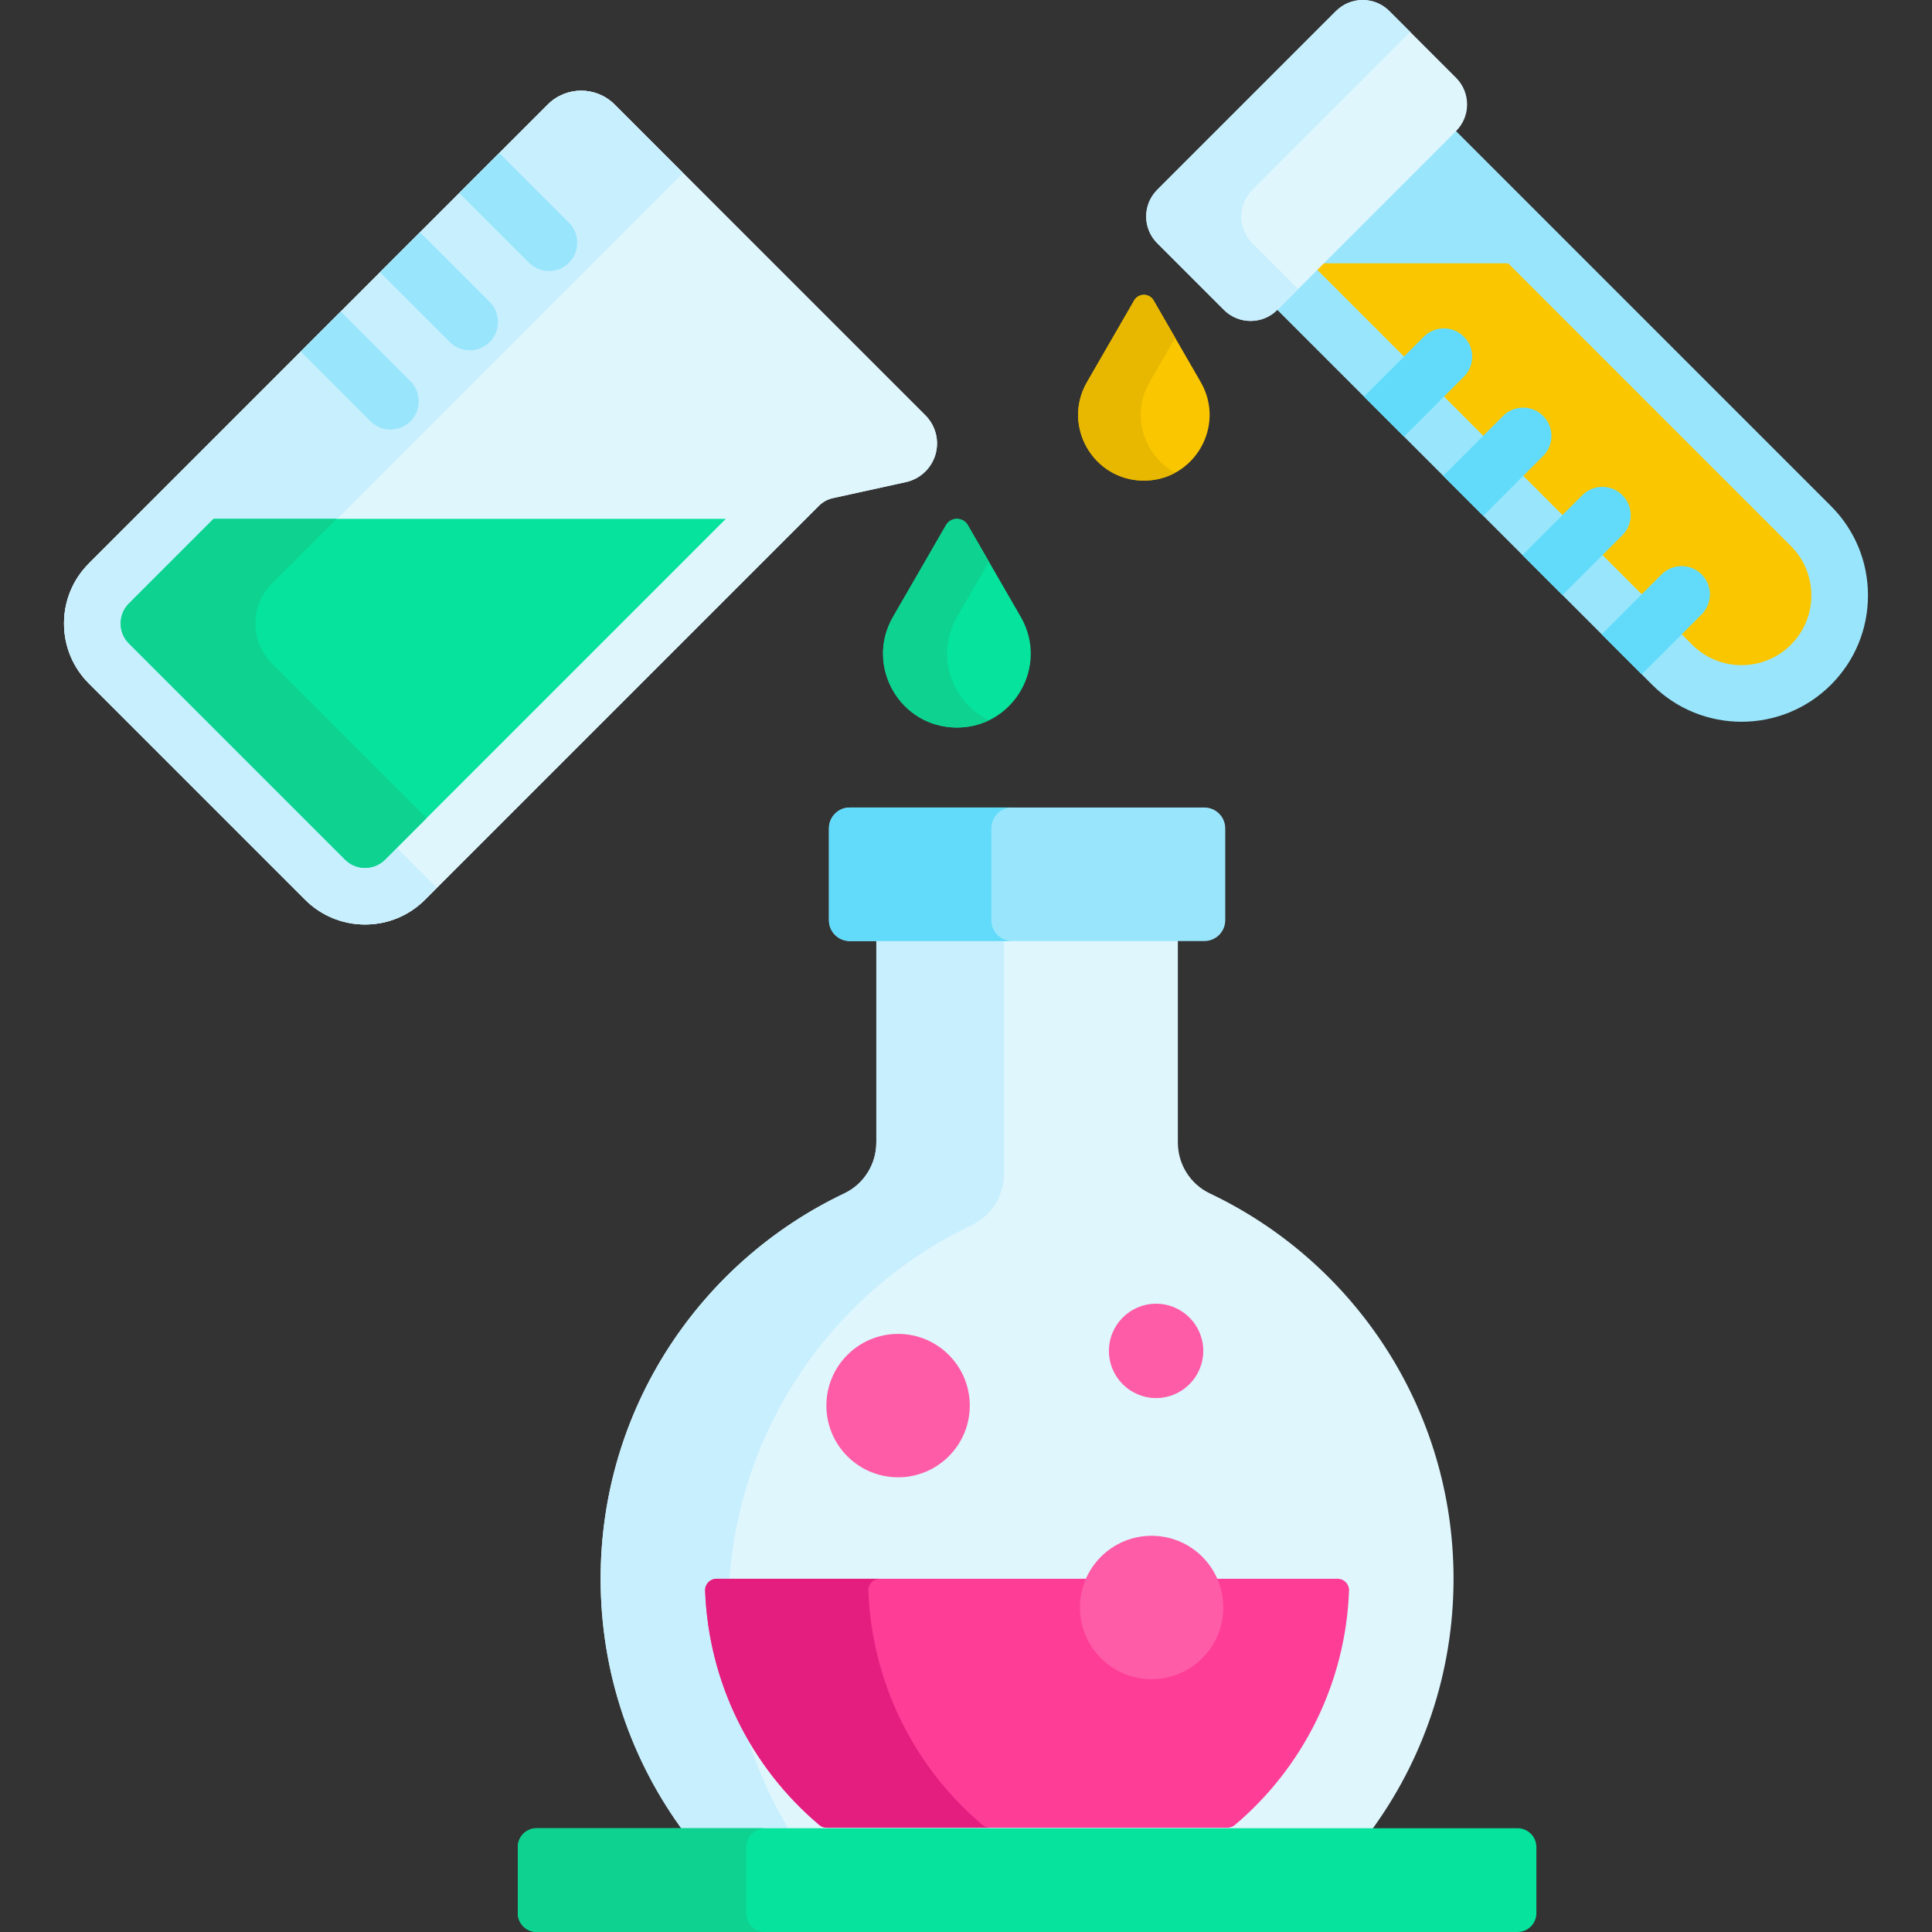 <svg id="Capa_1" enable-background="new 0 0 512 512" height="512" viewBox="0 0 512 512" width="512" xmlns="http://www.w3.org/2000/svg"><rect x="0" y="0" width="512" height="512" fill="#333333" stroke="none"/><g><g><g><g><path d="m485.218 134.097-100.054-100.055-47.376 47.376 100.056 100.056c6.53 6.53 15.109 9.796 23.688 9.796s17.157-3.266 23.688-9.796c6.328-6.327 9.813-14.74 9.813-23.688s-3.488-17.362-9.815-23.689z" fill="#99e6fc"/><path d="m474.612 144.705-74.918-74.919h-50.274l-1.026 1.026 100.055 100.055c7.213 7.213 18.949 7.213 26.162 0h.001c3.494-3.494 5.418-8.14 5.418-13.081s-1.924-9.587-5.418-13.081z" fill="#fac600"/><path d="m385.87 34.749-47.376 47.376c-3.905 3.905-10.237 3.905-14.142 0l-17.678-17.678c-3.905-3.905-3.905-10.237 0-14.142l47.376-47.376c3.905-3.905 10.237-3.905 14.142 0l17.678 17.678c3.905 3.905 3.905 10.236 0 14.142z" fill="#dff6fd"/><path d="m331.875 64.447c-3.905-3.905-3.905-10.237 0-14.142l41.847-41.847-5.529-5.529c-3.905-3.905-10.237-3.905-14.142 0l-47.376 47.376c-3.905 3.905-3.905 10.237 0 14.142l17.677 17.678c3.905 3.905 10.237 3.905 14.142 0l5.53-5.529z" fill="#c8effe"/><g fill="#62dbfb"><path d="m440.341 152.223-15.875 15.875 10.607 10.607 15.875-15.875c2.929-2.93 2.929-7.678 0-10.607-2.93-2.928-7.678-2.928-10.607 0z"/><path d="m419.341 131.223-15.875 15.875 10.607 10.607 15.875-15.875c2.929-2.93 2.929-7.678 0-10.607-2.93-2.928-7.678-2.928-10.607 0z"/><path d="m398.341 110.223-15.875 15.875 10.607 10.607 15.875-15.875c2.929-2.93 2.929-7.678 0-10.607-2.93-2.928-7.678-2.928-10.607 0z"/><path d="m377.341 89.223-15.875 15.875 10.607 10.607 15.875-15.875c2.929-2.93 2.929-7.678 0-10.607-2.93-2.928-7.678-2.928-10.607 0z"/></g></g></g><g><path d="m300.566 79.62-12.495 21.642c-6.698 11.601 1.674 26.103 15.07 26.103 13.396 0 21.768-14.501 15.07-26.103l-12.494-21.642c-1.144-1.983-4.006-1.983-5.151 0z" fill="#fac600"/></g><g><path d="m304.663 101.262 6.774-11.734-5.721-9.908c-1.144-1.983-4.006-1.983-5.151 0l-12.495 21.642c-6.698 11.601 1.674 26.102 15.07 26.102 3.071 0 5.874-.769 8.296-2.084-8.14-4.42-11.935-15.077-6.773-24.018z" fill="#e8b800"/></g><g><g><g><path d="m363.115 485.5c13.875-18.768 22.088-41.976 22.088-67.108 0-45.082-26.4-83.992-64.581-102.13-5.199-2.47-8.479-7.746-8.479-13.501v-54.372h-79.909v54.372c0 5.756-3.281 11.032-8.479 13.501-38.181 18.138-64.58 57.048-64.58 102.13 0 25.132 8.213 48.34 22.089 67.108z" fill="#dff6fd"/></g><g><path d="m209.475 485.5c-10.441-17.12-16.463-37.23-16.463-58.75 0-45.082 26.4-83.992 64.581-102.13 5.199-2.469 8.479-7.745 8.479-13.501v-62.729h-33.838v54.372c0 5.756-3.281 11.032-8.479 13.501-38.181 18.138-64.581 57.048-64.581 102.13 0 25.132 8.213 48.34 22.089 67.108h28.212z" fill="#c8effe"/></g><g><path d="m186.868 421.519c.881 24.142 11.928 46.654 30.276 62.141.542.458 1.234.704 1.943.704h106.204c.709 0 1.401-.246 1.943-.704 18.348-15.487 29.396-37.999 30.276-62.141.062-1.705-1.298-3.127-3.004-3.127h-164.634c-1.706 0-3.067 1.422-3.004 3.127z" fill="#fe3d97"/></g><g><path d="m230.125 421.519c-.062-1.705 1.298-3.127 3.004-3.127h-43.257c-1.706 0-3.067 1.422-3.004 3.127.881 24.142 11.928 46.654 30.277 62.141.542.457 1.234.704 1.943.704h43.257c-.709 0-1.401-.246-1.943-.704-18.349-15.487-29.397-37.999-30.277-62.141z" fill="#e41e7f"/></g><g><circle cx="238.001" cy="372.5" fill="#fe5ca7" r="19"/></g><g><circle cx="306.377" cy="358" fill="#fe5ca7" r="12.5"/></g><g><circle cx="305.189" cy="426" fill="#fe5ca7" r="19"/></g></g><g><path d="m402.159 512h-259.94c-2.761 0-5-2.239-5-5v-17.5c0-2.761 2.239-5 5-5h259.94c2.761 0 5 2.239 5 5v17.5c0 2.761-2.239 5-5 5z" fill="#05e39c"/></g><g><path d="m197.752 507v-17.5c0-2.762 2.239-5 5-5h-60.532c-2.762 0-5 2.238-5 5v17.5c0 2.761 2.239 5 5 5h60.532c-2.762 0-5-2.239-5-5z" fill="#0ed290"/></g><g><path d="m250.696 139.17-14.036 24.311c-7.524 13.032 1.881 29.323 16.929 29.323 15.048 0 24.454-16.29 16.93-29.323l-14.036-24.311c-1.286-2.227-4.501-2.227-5.787 0z" fill="#05e39c"/></g><g><path d="m253.618 163.482 8.451-14.637-5.586-9.675c-1.286-2.227-4.501-2.227-5.787 0l-14.036 24.312c-7.524 13.032 1.881 29.323 16.93 29.323 3.101 0 5.956-.7 8.479-1.912-9.722-4.672-14.425-17.064-8.451-27.411z" fill="#0ed290"/></g><g><path d="m319.174 249.388h-93.969c-3.053 0-5.527-2.475-5.527-5.527v-24.334c0-3.053 2.475-5.527 5.527-5.527h93.969c3.053 0 5.527 2.475 5.527 5.527v24.334c0 3.053-2.475 5.527-5.527 5.527z" fill="#99e6fc"/></g><g><path d="m262.718 243.861v-24.334c0-3.053 2.475-5.527 5.527-5.527h-43.04c-3.053 0-5.527 2.475-5.527 5.527v24.334c0 3.052 2.475 5.527 5.527 5.527h43.04c-3.053 0-5.527-2.474-5.527-5.527z" fill="#62dbfb"/></g></g></g><g><g><path d="m96.746 245c-6.011 0-11.661-2.341-15.91-6.591l-57.276-57.274c-4.25-4.25-6.59-9.9-6.59-15.91 0-6.011 2.341-11.661 6.591-15.91l121.621-121.624c4.873-4.872 12.804-4.872 17.677-.001l82.393 82.392c2.715 2.717 3.73 6.692 2.651 10.377-1.079 3.684-4.078 6.482-7.827 7.305l-19.348 4.247c-1.403.309-2.681 1.007-3.695 2.022l-104.377 104.377c-4.249 4.249-9.9 6.59-15.91 6.59z" fill="#dff6fd"/></g><g><path d="m96.746 245c-6.011 0-11.661-2.341-15.91-6.591l-57.276-57.274c-4.25-4.25-6.59-9.9-6.59-15.91 0-6.011 2.341-11.661 6.591-15.91l121.621-121.624c4.873-4.872 12.804-4.872 17.677-.001l82.393 82.392c2.715 2.717 3.73 6.692 2.651 10.377-1.079 3.684-4.078 6.482-7.827 7.305l-19.348 4.247c-1.403.309-2.681 1.007-3.695 2.022l-104.377 104.377c-4.249 4.249-9.9 6.59-15.91 6.59z" fill="#dff6fd"/></g><path d="m102.048 227.804c-1.416 1.416-3.3 2.196-5.303 2.196s-3.887-.78-5.303-2.197l-57.275-57.275c-1.417-1.416-2.197-3.3-2.197-5.303s.78-3.887 2.197-5.303l22.422-22.422h32.816l91.631-91.633-18.177-18.177c-4.873-4.871-12.804-4.871-17.677.001l-121.621 121.623c-4.25 4.249-6.591 9.899-6.591 15.91 0 6.01 2.34 11.66 6.59 15.91l57.275 57.274c4.249 4.25 9.899 6.591 15.91 6.591s11.661-2.341 15.91-6.59l3.105-3.105-10.607-10.607z" fill="#c8effe"/><path d="m31.97 165.225c0 2.003.78 3.887 2.197 5.303l57.275 57.275c1.416 1.417 3.3 2.197 5.303 2.197s3.887-.78 5.303-2.196l90.303-90.304h-135.762l-22.422 22.422c-1.416 1.416-2.197 3.3-2.197 5.303z" fill="#05e39c"/><path d="m31.97 165.225c0 2.003.78 3.887 2.197 5.303l57.275 57.275c1.416 1.417 3.3 2.197 5.303 2.197s3.887-.78 5.303-2.196l10.997-10.997-40.976-40.976c-5.858-5.858-5.858-15.355 0-21.213l17.118-17.118h-32.598l-22.422 22.422c-1.416 1.416-2.197 3.3-2.197 5.303z" fill="#0ed290"/></g><g fill="#99e6fc"><path d="m121.707 51.167 18.471 18.471c1.464 1.464 3.384 2.196 5.303 2.196s3.839-.732 5.304-2.197c2.929-2.929 2.929-7.678-.001-10.606l-18.47-18.47z"/><path d="m119.178 90.638c1.464 1.464 3.384 2.196 5.303 2.196s3.839-.732 5.304-2.197c2.929-2.929 2.929-7.678-.001-10.606l-18.47-18.47-10.606 10.607z"/><path d="m98.178 111.638c1.464 1.464 3.384 2.196 5.303 2.196s3.839-.732 5.304-2.197c2.929-2.929 2.929-7.678-.001-10.606l-18.47-18.469-10.607 10.605z"/></g></g></svg>